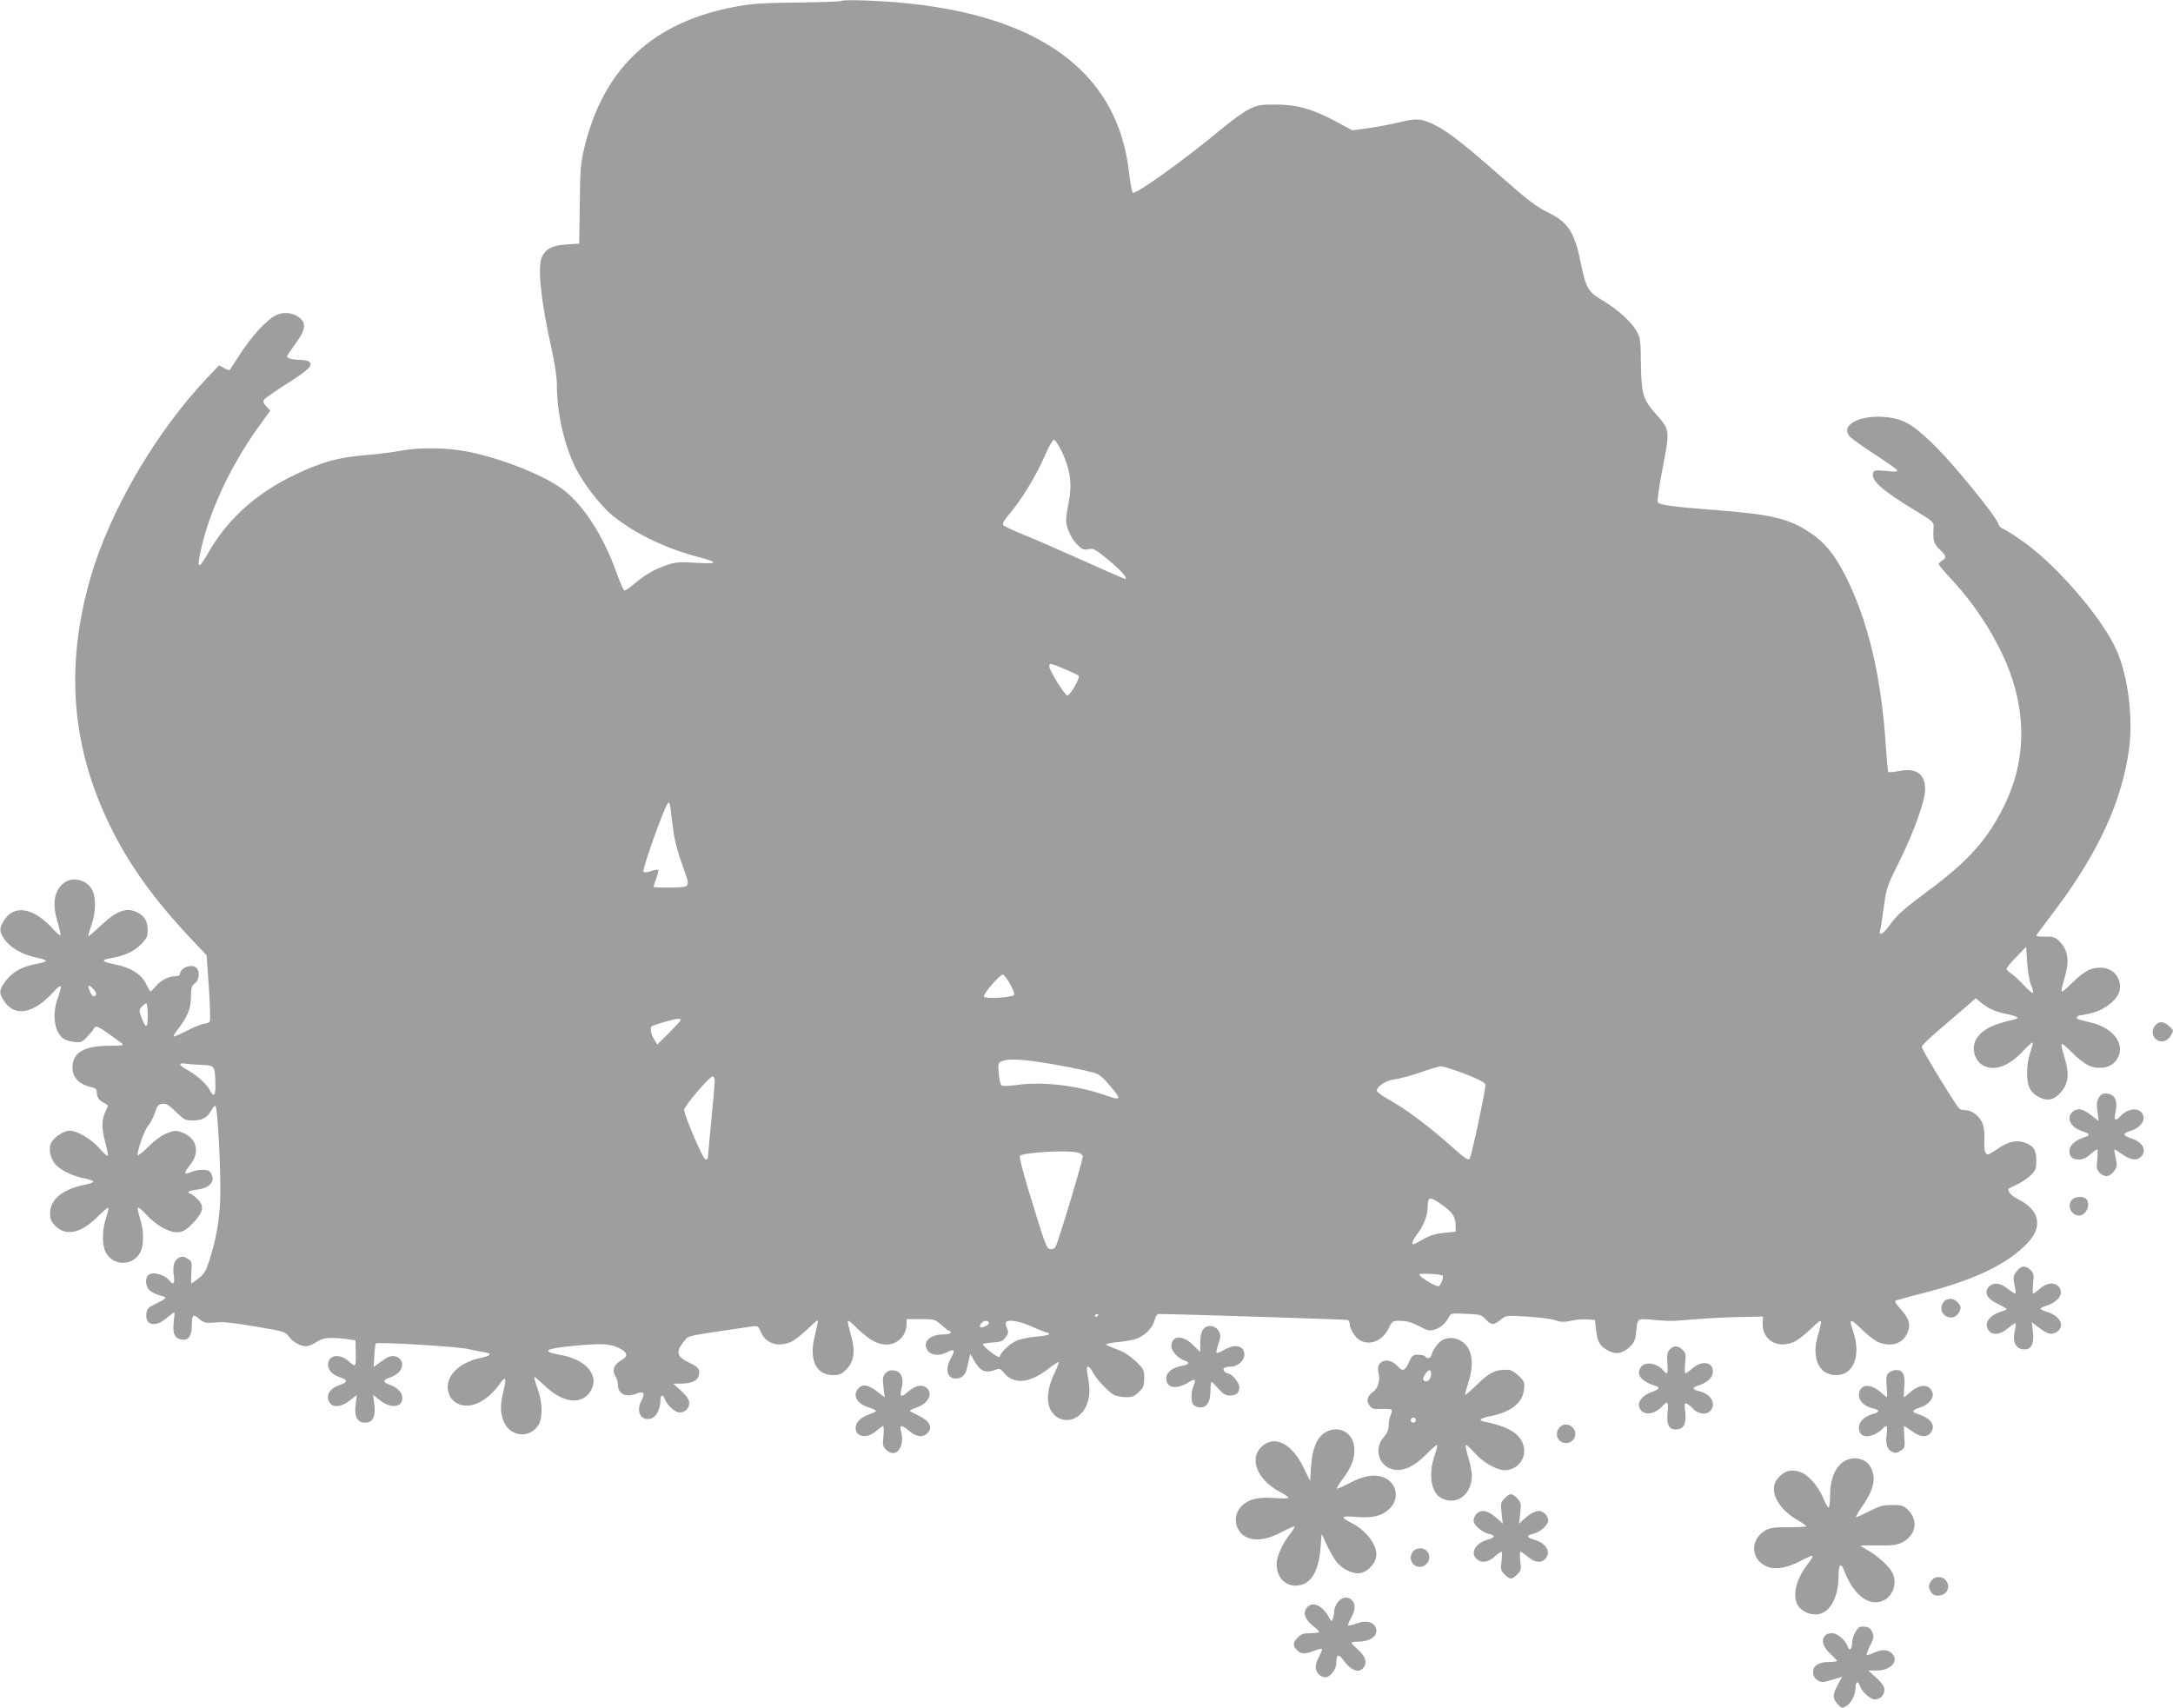 <?xml version="1.0" standalone="no"?>
<!DOCTYPE svg PUBLIC "-//W3C//DTD SVG 20010904//EN"
 "http://www.w3.org/TR/2001/REC-SVG-20010904/DTD/svg10.dtd">
<svg version="1.0" xmlns="http://www.w3.org/2000/svg"
 width="1280pt" height="1006pt" viewBox="0 0 1280 1006"
 preserveAspectRatio="xMidYMid meet">
<g transform="translate(0,1006) scale(0.1,-0.1)"
fill="#9e9e9e" stroke="none">
<path d="M4958 10055 c-3 -4 -118 -8 -255 -10 -198 -2 -271 -6 -363 -23 -491
-89 -784 -360 -898 -832 -22 -94 -25 -128 -27 -335 l-3 -230 -75 -5 c-81 -5
-121 -25 -144 -71 -29 -56 -7 -264 58 -553 16 -71 29 -157 29 -195 0 -170 41
-356 110 -496 45 -91 145 -221 215 -279 127 -105 314 -196 505 -246 126 -33
123 -43 -10 -35 -101 6 -122 4 -174 -14 -74 -26 -132 -60 -192 -112 -25 -22
-51 -38 -56 -37 -6 2 -25 46 -44 98 -78 222 -196 405 -321 499 -109 82 -367
184 -560 221 -125 24 -284 26 -398 4 -44 -8 -129 -19 -190 -24 -175 -13 -285
-45 -455 -130 -212 -106 -375 -256 -483 -446 -62 -108 -71 -98 -38 41 55 229
180 489 342 712 l61 84 -23 25 c-17 18 -21 29 -14 40 6 8 68 52 140 97 126 80
154 109 123 128 -7 5 -29 9 -48 9 -42 0 -80 10 -80 20 0 4 23 38 50 75 59 80
66 121 25 153 -40 32 -96 37 -142 14 -54 -28 -141 -123 -209 -228 -31 -49 -59
-91 -61 -94 -3 -2 -17 3 -33 12 l-29 16 -70 -73 c-304 -321 -577 -788 -690
-1185 -148 -519 -110 -992 119 -1458 110 -225 254 -425 467 -653 l100 -106 13
-186 c7 -103 10 -193 6 -202 -3 -8 -17 -15 -30 -15 -14 0 -60 -18 -102 -40
-43 -22 -79 -38 -82 -35 -2 2 9 21 26 42 56 72 77 123 77 192 1 55 4 66 23 79
25 16 31 69 10 90 -28 28 -98 1 -98 -36 0 -7 -11 -12 -25 -12 -40 0 -88 -24
-117 -59 -15 -17 -29 -31 -31 -31 -3 0 -15 20 -27 45 -27 57 -94 98 -186 115
-72 14 -82 26 -26 35 83 14 137 38 180 80 37 37 42 48 42 86 0 51 -18 83 -60
104 -63 33 -122 12 -216 -77 -41 -39 -74 -66 -74 -61 0 6 9 36 20 68 24 69 26
155 5 199 -30 64 -117 86 -170 44 -54 -43 -68 -117 -39 -218 31 -110 31 -110
-32 -43 -112 118 -221 135 -280 42 -30 -49 -30 -65 4 -114 34 -48 105 -89 184
-105 32 -6 58 -15 58 -20 0 -4 -19 -11 -42 -15 -105 -18 -166 -55 -211 -127
-22 -36 -21 -51 6 -93 63 -98 174 -78 294 54 47 51 52 43 23 -39 -33 -95 -22
-189 28 -234 12 -10 41 -21 66 -23 42 -5 48 -3 78 28 18 19 38 43 43 53 11 19
25 12 160 -88 18 -14 11 -15 -75 -16 -144 -1 -211 -40 -213 -124 -2 -63 38
-104 116 -121 18 -3 27 -12 27 -24 0 -33 11 -51 41 -67 28 -14 29 -16 14 -43
-27 -53 -28 -103 -6 -186 12 -43 19 -80 16 -83 -3 -3 -26 17 -50 45 -48 54
-131 103 -175 103 -33 0 -90 -37 -108 -70 -16 -32 -9 -82 18 -120 27 -38 97
-74 172 -90 32 -6 58 -15 58 -20 0 -5 -26 -14 -57 -20 -126 -26 -198 -87 -198
-167 0 -32 6 -48 29 -72 62 -65 152 -47 250 51 32 32 61 57 64 54 3 -3 -4 -32
-14 -63 -23 -71 -24 -157 -1 -200 43 -82 161 -82 203 0 23 42 22 127 -1 199
-10 32 -16 61 -12 64 4 4 27 -16 52 -44 26 -29 69 -62 101 -78 78 -38 115 -30
176 37 59 64 63 97 17 140 -17 16 -35 29 -40 29 -5 0 -9 4 -9 9 0 4 24 11 53
14 79 10 112 56 74 105 -13 16 -70 15 -112 -2 -44 -19 -44 -7 -4 44 59 73 37
159 -48 189 -37 13 -45 13 -89 -4 -31 -12 -70 -40 -108 -77 -32 -32 -61 -56
-64 -54 -10 11 38 150 59 173 12 12 30 46 40 75 15 46 21 53 46 56 24 2 39 -7
80 -48 47 -46 54 -50 99 -50 56 0 87 17 110 62 9 17 19 26 24 22 13 -14 33
-423 27 -553 -5 -124 -24 -229 -63 -353 -20 -63 -31 -82 -63 -107 -21 -17 -41
-31 -44 -31 -2 0 -2 29 0 64 5 61 4 65 -21 81 -22 14 -32 16 -51 7 -29 -14
-40 -48 -31 -108 6 -46 -2 -55 -25 -28 -31 38 -103 56 -127 32 -18 -18 -14
-66 7 -87 11 -11 39 -25 61 -31 48 -13 47 -15 -23 -50 -46 -22 -52 -29 -55
-60 -7 -67 53 -80 118 -25 23 19 44 35 46 35 3 0 2 -22 -2 -49 -8 -64 1 -98
29 -107 52 -18 77 8 77 83 0 59 10 66 47 31 15 -14 34 -21 56 -20 17 1 50 3
72 4 22 1 116 -11 208 -27 158 -27 169 -30 188 -57 24 -33 68 -58 102 -58 13
0 41 11 61 25 39 26 79 30 181 17 l49 -7 2 -77 c1 -81 -1 -83 -41 -47 -49 44
-109 41 -121 -6 -9 -36 17 -70 66 -87 50 -16 50 -29 2 -46 -63 -21 -88 -67
-58 -107 20 -28 70 -22 117 16 l41 32 -7 -56 c-9 -71 9 -107 55 -107 46 0 64
36 55 107 l-7 56 41 -32 c62 -49 131 -42 131 14 0 32 -29 63 -72 77 -46 16
-45 29 2 45 19 7 43 22 53 34 48 60 -21 121 -85 75 -13 -9 -33 -23 -45 -32
l-22 -16 4 67 c2 37 6 69 9 72 9 9 473 -18 536 -32 36 -8 82 -17 103 -20 49
-8 40 -21 -23 -34 -149 -32 -228 -134 -178 -229 7 -13 25 -30 40 -38 77 -40
179 9 260 125 27 38 32 19 14 -51 -21 -84 -20 -133 3 -185 41 -90 155 -97 205
-13 24 42 21 137 -9 215 -13 36 -21 65 -18 65 3 0 30 -23 59 -50 88 -84 173
-110 235 -73 37 22 62 75 54 114 -15 69 -88 120 -199 139 -106 19 -87 35 58
50 183 18 237 16 289 -9 55 -27 60 -49 17 -73 -43 -25 -57 -60 -36 -92 9 -14
16 -38 16 -54 0 -52 46 -75 106 -52 47 18 57 6 32 -41 -33 -64 -4 -120 56
-105 31 8 56 56 56 106 0 34 15 40 25 11 11 -35 61 -81 88 -81 33 0 57 24 57
57 0 18 -14 39 -47 70 l-48 43 47 0 c59 0 97 17 104 47 9 35 -1 51 -50 73 -83
40 -89 66 -33 134 26 30 3 25 392 82 39 6 41 5 57 -33 30 -67 98 -90 176 -58
20 9 66 44 101 78 53 51 62 58 58 37 -3 -14 -12 -56 -21 -94 -29 -132 14 -216
112 -216 36 0 50 6 77 33 44 44 54 105 31 190 -33 121 -35 118 37 49 70 -66
117 -92 167 -92 67 0 120 53 120 120 l0 30 83 0 c81 0 84 -1 123 -35 21 -19
42 -35 47 -35 4 0 7 -4 7 -10 0 -5 -18 -10 -39 -10 -85 0 -130 -44 -97 -95 20
-30 70 -34 117 -9 41 21 47 11 21 -35 -37 -65 -24 -121 28 -121 34 0 58 21 65
58 4 15 9 40 13 57 l8 29 27 -47 c32 -53 62 -66 114 -48 31 12 35 11 59 -18
55 -66 147 -59 251 20 36 28 67 48 69 46 3 -2 -9 -33 -26 -69 -55 -116 -48
-212 16 -255 71 -46 161 2 184 99 11 45 10 73 -6 166 -8 42 10 42 32 1 21 -42
92 -117 125 -135 16 -8 48 -14 73 -14 36 0 50 6 75 31 27 26 31 38 31 82 0 48
-3 53 -49 98 -33 31 -69 55 -110 70 -34 12 -64 25 -66 29 -2 4 26 10 63 14 37
3 84 11 105 17 53 14 105 63 117 110 7 26 16 39 28 39 95 0 1100 -32 1110 -35
6 -2 12 -12 12 -21 0 -32 33 -85 63 -100 60 -32 132 0 167 72 21 43 23 44 69
44 34 0 66 -9 109 -31 54 -28 63 -30 95 -20 36 12 62 36 82 74 10 21 16 22
100 18 83 -3 91 -5 116 -32 33 -36 49 -36 88 -3 31 26 32 26 153 19 68 -4 143
-13 167 -21 35 -12 54 -13 95 -4 28 7 71 10 96 8 l45 -3 6 -55 c7 -69 21 -96
62 -120 48 -30 91 -26 133 13 28 25 36 42 40 77 11 100 4 93 97 86 105 -9 111
-9 242 2 61 6 178 12 260 14 l150 3 -2 -30 c-8 -104 81 -163 183 -120 19 8 65
43 101 77 72 69 71 70 39 -47 -36 -128 11 -225 109 -225 106 0 150 118 99 264
-25 71 -16 73 49 9 34 -34 79 -69 99 -78 76 -31 143 -12 172 50 23 49 13 88
-37 142 -22 24 -37 46 -34 50 4 3 73 23 154 43 310 79 505 171 625 297 93 96
73 195 -52 258 -40 20 -60 41 -60 61 0 2 24 15 53 28 29 14 66 39 82 56 26 27
30 39 30 85 0 61 -18 88 -72 106 -47 15 -93 5 -152 -36 -28 -19 -55 -35 -60
-35 -19 0 -25 26 -22 92 3 74 -12 113 -55 147 -15 12 -38 21 -53 21 -14 0 -31
4 -38 8 -16 10 -223 349 -223 366 0 8 51 57 113 109 61 53 133 114 159 136
l46 41 29 -24 c41 -34 85 -55 145 -67 75 -16 90 -26 53 -34 -123 -28 -180 -55
-218 -106 -38 -52 -20 -136 35 -165 67 -35 149 -6 234 84 30 31 55 54 58 51 2
-2 -5 -29 -15 -59 -25 -77 -25 -176 1 -218 24 -39 80 -66 120 -57 32 7 74 49
89 88 15 39 14 82 -5 147 -32 111 -32 111 37 44 73 -71 113 -94 163 -94 52 0
84 16 107 52 51 82 -17 180 -148 213 -37 9 -74 19 -81 21 -18 5 -5 24 15 24 9
0 43 7 75 16 74 21 144 80 154 130 13 73 -38 134 -113 134 -59 0 -96 -20 -172
-94 -69 -67 -69 -67 -37 44 28 96 16 160 -38 210 -22 20 -36 24 -81 23 -41 -1
-53 2 -48 11 5 7 54 73 110 147 252 334 393 642 434 946 25 186 -6 432 -74
584 -88 198 -375 526 -577 658 -50 34 -96 61 -101 61 -5 0 -15 15 -22 33 -21
49 -249 330 -357 438 -126 127 -185 165 -276 179 -164 25 -302 -40 -237 -112
10 -12 75 -58 144 -103 70 -45 130 -88 134 -94 5 -10 -10 -11 -64 -5 -61 6
-72 4 -77 -10 -17 -44 53 -106 254 -227 97 -59 103 -65 102 -93 -5 -82 0 -98
35 -132 40 -38 43 -49 15 -66 -11 -7 -20 -17 -20 -21 0 -5 36 -48 80 -95 158
-170 293 -393 355 -587 81 -252 66 -501 -44 -730 -100 -207 -212 -334 -458
-516 -136 -101 -180 -140 -214 -188 -24 -34 -49 -61 -57 -61 -9 0 -12 6 -8 16
3 8 13 70 22 137 16 119 19 126 95 279 83 168 149 352 149 418 0 92 -53 129
-156 108 -30 -6 -57 -8 -61 -5 -3 4 -9 68 -14 144 -26 418 -107 757 -244 1022
-62 119 -121 190 -202 243 -127 84 -228 108 -552 133 -238 18 -330 30 -344 44
-7 7 2 73 27 205 43 224 43 224 -39 316 -77 87 -86 117 -89 293 -1 134 -4 157
-23 192 -29 55 -114 133 -201 184 -87 51 -101 74 -131 224 -36 179 -73 237
-193 296 -67 32 -118 72 -262 198 -218 193 -324 276 -397 313 -81 42 -114 45
-210 21 -46 -11 -129 -27 -183 -35 l-100 -14 -90 49 c-145 77 -232 102 -356
103 -94 1 -111 -2 -160 -26 -30 -14 -104 -67 -165 -118 -217 -181 -509 -390
-523 -375 -5 6 -14 58 -21 116 -70 636 -595 980 -1546 1016 -77 3 -143 2 -147
-2z m1297 -2656 c49 -103 61 -190 41 -293 -9 -44 -16 -92 -16 -105 0 -47 25
-105 61 -144 33 -34 42 -38 69 -32 26 6 39 1 83 -34 98 -77 159 -141 132 -141
-2 0 -114 49 -247 109 -134 60 -290 128 -348 151 -58 24 -111 48 -118 55 -10
9 -4 23 35 69 71 83 156 223 205 336 23 55 49 100 56 100 7 0 28 -32 47 -71z
m16 -1280 c41 -17 78 -35 83 -39 11 -11 -53 -122 -68 -117 -15 5 -105 148
-105 170 -1 23 5 22 90 -14z m-2301 -978 c7 -41 28 -118 47 -170 52 -145 56
-135 -64 -139 -57 -1 -103 1 -103 5 0 4 7 27 16 50 9 24 14 46 11 49 -3 3 -22
0 -41 -7 -23 -8 -39 -10 -46 -3 -9 9 120 373 144 403 8 11 13 0 18 -50 4 -35
12 -97 18 -138z m7994 -885 c10 -21 14 -41 11 -44 -3 -4 -27 16 -53 44 -26 28
-59 59 -74 69 -16 9 -28 22 -28 29 0 6 26 38 58 70 l57 59 6 -94 c4 -53 14
-111 23 -133z m-6014 8 c18 -33 28 -60 23 -65 -15 -15 -169 -24 -177 -10 -8
13 91 129 111 130 6 1 25 -24 43 -55z m-5384 -63 c-11 -17 -22 -13 -34 14 -19
42 -14 51 14 23 15 -14 23 -31 20 -37z m304 -122 c0 -78 -10 -82 -36 -14 -16
43 -16 46 1 65 10 11 22 20 27 20 4 0 8 -32 8 -71z m3140 -27 c0 -4 -31 -38
-69 -76 l-69 -68 -15 23 c-22 34 -31 76 -17 84 16 10 131 43 153 44 9 1 17 -2
17 -7z m2106 -247 c106 -15 270 -47 332 -65 27 -8 53 -30 95 -81 66 -78 62
-84 -39 -48 -159 55 -366 79 -508 59 -58 -8 -91 -9 -98 -2 -5 5 -12 37 -15 71
-5 57 -4 61 18 70 34 14 99 13 215 -4z m-4921 -18 c69 -2 72 -8 74 -114 1 -68
-10 -79 -33 -35 -19 37 -71 84 -128 117 -58 32 -61 47 -10 39 20 -3 64 -6 97
-7z m7436 -53 c83 -33 119 -52 119 -63 0 -37 -83 -427 -94 -438 -8 -9 -34 9
-106 74 -121 109 -272 223 -366 274 -41 23 -74 47 -74 54 0 26 57 62 108 68
27 3 94 21 148 40 55 19 109 35 122 36 13 0 77 -20 143 -45z m-4421 -41 c0
-16 -9 -120 -20 -233 -11 -113 -20 -211 -20 -217 0 -7 -6 -13 -14 -13 -14 0
-126 260 -126 293 0 21 150 197 168 197 7 0 12 -12 12 -27z m2140 -422 c14 -4
26 -14 28 -22 3 -16 -142 -499 -160 -532 -5 -11 -18 -17 -31 -15 -23 3 -27 14
-133 362 -32 106 -51 183 -46 188 20 20 285 35 342 19z m2133 -300 c70 -48 90
-76 91 -123 l1 -43 -68 -7 c-48 -4 -83 -15 -122 -37 -30 -17 -57 -31 -60 -31
-12 0 -3 26 20 56 41 53 65 115 65 167 0 57 12 60 73 18z m15 -425 c7 -8 -11
-58 -23 -62 -14 -6 -115 55 -115 69 0 9 128 2 138 -7z m-2028 -230 c0 -3 -4
-8 -10 -11 -5 -3 -10 -1 -10 4 0 6 5 11 10 11 6 0 10 -2 10 -4z m-645 -46 c7
-11 -42 -37 -51 -27 -9 9 15 37 32 37 7 0 16 -4 19 -10z m255 -25 c43 -19 83
-35 89 -35 6 0 11 -4 11 -9 0 -4 -34 -11 -76 -14 -42 -4 -95 -15 -118 -25 -39
-18 -89 -65 -98 -94 -4 -12 -98 58 -98 74 0 4 25 8 56 10 49 3 60 7 77 30 17
23 19 31 9 53 -7 15 -10 31 -7 36 12 19 80 8 155 -26z"/>
<path d="M12697 4022 c-25 -27 -21 -69 7 -87 30 -20 66 -7 86 30 14 26 13 28
-13 51 -34 29 -58 30 -80 6z"/>
<path d="M12364 3596 c-13 -21 -15 -38 -9 -83 l7 -56 -39 30 c-52 41 -79 48
-108 29 -47 -31 -23 -95 43 -116 54 -18 58 -26 19 -39 -54 -18 -87 -48 -87
-80 0 -36 17 -51 57 -51 22 0 43 10 66 30 19 17 37 30 41 30 3 0 3 -26 0 -59
-6 -51 -4 -61 15 -80 28 -28 58 -24 84 11 18 24 19 33 10 75 -6 26 -10 49 -8
51 2 2 22 -10 46 -27 48 -35 88 -40 112 -13 34 37 9 84 -58 106 -52 18 -54 30
-7 44 52 16 86 53 78 86 -13 54 -86 55 -136 1 -31 -33 -40 -24 -28 29 13 62
-5 100 -49 104 -25 3 -35 -2 -49 -22z"/>
<path d="M12206 2994 c-33 -33 -7 -94 41 -94 42 0 71 68 41 98 -17 17 -64 15
-82 -4z"/>
<path d="M11881 2574 c-23 -29 -25 -41 -12 -96 5 -21 5 -38 1 -38 -4 0 -24 14
-45 30 -44 35 -84 38 -110 10 -30 -33 -11 -70 52 -100 29 -14 53 -28 53 -31 0
-3 -17 -11 -38 -17 -52 -16 -86 -53 -78 -86 14 -55 71 -57 129 -6 19 16 36 27
39 25 3 -3 1 -25 -5 -49 -13 -59 6 -100 50 -104 48 -5 67 31 58 104 l-7 56 39
-30 c51 -40 78 -47 108 -28 51 33 22 94 -54 117 -23 7 -41 16 -41 20 0 4 17
13 38 19 72 24 103 77 66 114 -25 25 -69 19 -107 -14 -19 -16 -37 -30 -41 -30
-3 0 -3 26 0 59 6 51 4 61 -15 80 -28 28 -55 27 -80 -5z"/>
<path d="M11462 2403 c-7 -3 -18 -16 -23 -30 -22 -59 59 -102 95 -51 21 30 20
44 -4 68 -20 20 -42 24 -68 13z"/>
<path d="M7086 2228 c-10 -14 -16 -43 -16 -77 l0 -55 -43 42 c-62 61 -127 57
-127 -9 0 -28 41 -72 80 -84 32 -10 23 -24 -20 -31 -54 -9 -90 -38 -90 -73 0
-57 55 -68 127 -26 45 27 50 24 32 -22 -14 -37 -14 -90 1 -108 7 -8 25 -15 41
-15 39 0 59 33 59 97 0 29 3 53 7 53 3 0 21 -18 40 -40 27 -31 42 -40 67 -40
39 0 56 15 56 50 0 26 -45 80 -67 80 -6 0 -16 6 -22 14 -13 16 4 26 43 26 35
0 76 37 76 69 0 55 -53 68 -121 29 -21 -12 -41 -20 -43 -17 -3 2 2 26 11 53
14 43 15 52 2 75 -20 36 -71 41 -93 9z"/>
<path d="M8504 2170 c-26 -10 -62 -55 -70 -87 -6 -24 -28 -31 -39 -13 -3 6
-22 10 -41 10 -32 0 -37 -4 -55 -45 -22 -50 -37 -55 -65 -24 -58 64 -136 34
-113 -43 10 -36 -5 -87 -31 -105 -35 -25 -44 -51 -25 -79 14 -22 22 -25 71
-23 29 1 57 -1 61 -4 3 -4 1 -18 -5 -32 -7 -14 -12 -42 -12 -62 0 -25 -9 -45
-30 -70 -61 -69 -26 -176 63 -190 58 -9 118 20 187 89 33 34 62 59 65 56 3 -2
-4 -31 -15 -63 -38 -109 -20 -219 41 -250 89 -46 179 21 179 134 0 21 -9 69
-21 106 -11 37 -18 70 -14 73 3 3 26 -17 50 -45 48 -55 131 -103 177 -103 93
0 147 98 98 178 -30 50 -98 84 -212 107 -44 9 -33 20 34 34 119 24 187 78 195
155 5 42 3 48 -30 81 -19 19 -46 35 -58 36 -79 4 -114 -13 -196 -94 -35 -34
-63 -57 -63 -52 0 6 9 39 20 73 36 115 21 204 -42 242 -35 21 -69 24 -104 10z
m-74 -204 c0 -30 -26 -54 -42 -38 -8 8 -6 18 6 36 21 32 36 33 36 2z m-90
-271 c0 -8 -7 -15 -15 -15 -8 0 -15 7 -15 15 0 8 7 15 15 15 8 0 15 -7 15 -15z"/>
<path d="M9835 2110 c-14 -15 -17 -32 -13 -80 4 -62 0 -71 -23 -44 -38 46
-110 57 -134 20 -29 -44 3 -84 88 -110 28 -9 20 -21 -25 -36 -55 -20 -86 -60
-70 -94 21 -47 87 -41 136 13 29 32 35 26 29 -37 -7 -72 7 -102 46 -102 48 0
65 30 58 100 -6 56 -5 60 11 51 9 -5 26 -18 36 -30 27 -29 73 -37 97 -15 43
39 10 103 -61 119 -44 10 -45 22 -3 35 51 16 83 48 83 80 0 58 -64 69 -120 20
-19 -16 -38 -29 -42 -30 -4 0 -5 26 -2 59 6 51 4 61 -15 80 -26 26 -53 27 -76
1z"/>
<path d="M5216 1971 c-16 -17 -18 -30 -12 -81 l7 -61 -46 36 c-52 39 -84 44
-108 17 -38 -41 -10 -91 62 -113 23 -7 41 -16 41 -20 0 -4 -17 -13 -37 -19
-52 -17 -83 -48 -83 -81 0 -55 67 -65 120 -19 19 16 38 29 42 30 4 0 5 -26 2
-59 -6 -51 -4 -61 15 -80 57 -57 115 15 88 112 -10 36 6 35 50 -3 40 -35 82
-39 108 -10 30 33 11 70 -52 100 -29 14 -53 27 -53 30 0 3 19 12 42 20 73 26
99 93 46 121 -27 15 -61 4 -102 -31 -40 -36 -49 -29 -34 27 14 56 -5 97 -48
101 -20 2 -36 -4 -48 -17z"/>
<path d="M11124 1973 c-13 -14 -15 -29 -11 -80 4 -35 4 -63 2 -63 -2 0 -20 14
-38 30 -64 56 -127 46 -127 -20 0 -33 34 -65 80 -75 44 -10 45 -23 2 -34 -50
-14 -82 -45 -82 -79 0 -34 16 -52 47 -52 28 0 74 22 92 44 23 27 31 18 25 -28
-9 -60 2 -94 31 -108 19 -9 29 -7 51 7 25 16 26 20 21 81 -2 35 -3 64 -1 64 2
0 23 -13 46 -30 50 -37 92 -39 113 -6 29 44 -3 84 -87 110 -29 9 -21 22 21 35
48 14 84 55 75 85 -16 54 -73 57 -131 6 -18 -16 -35 -30 -37 -30 -2 0 -2 26 1
58 7 73 -7 102 -47 102 -16 0 -36 -8 -46 -17z"/>
<path d="M9187 1652 c-34 -37 -11 -92 38 -92 50 0 73 60 37 93 -24 22 -55 21
-75 -1z"/>
<path d="M7804 1621 c-47 -29 -74 -94 -81 -197 l-6 -88 -35 73 c-72 151 -177
203 -254 126 -72 -72 -19 -195 115 -265 26 -14 47 -28 47 -33 0 -4 -38 -4 -85
-1 -100 8 -159 -9 -200 -57 -50 -61 -23 -155 51 -179 52 -18 115 -6 195 36 38
20 72 35 74 32 3 -3 -9 -22 -26 -44 -44 -55 -79 -132 -79 -177 0 -74 46 -127
110 -127 86 0 135 72 148 216 l7 89 28 -60 c15 -33 40 -77 54 -97 32 -48 101
-82 147 -74 38 7 82 49 91 89 16 64 -50 159 -144 206 -68 35 -62 43 25 36 99
-9 156 5 201 50 61 61 39 158 -43 185 -52 18 -115 6 -195 -36 -38 -20 -72 -35
-74 -32 -3 2 13 27 34 56 54 71 75 130 68 189 -10 89 -96 131 -173 84z"/>
<path d="M10846 1440 c-44 -39 -66 -104 -66 -192 0 -37 -4 -68 -9 -68 -5 0
-19 25 -31 55 -30 73 -91 141 -140 156 -49 15 -85 6 -121 -31 -69 -68 -15
-185 119 -260 23 -13 42 -27 42 -30 0 -4 -46 -6 -102 -6 -81 1 -110 -3 -136
-17 -99 -54 -90 -183 15 -218 49 -16 113 -3 190 37 36 19 68 33 70 30 3 -3 -8
-22 -24 -43 -71 -89 -96 -186 -65 -245 18 -34 63 -58 106 -58 80 0 136 94 136
227 0 67 13 82 31 36 55 -146 146 -218 230 -182 60 24 87 107 55 167 -20 37
-82 94 -138 127 -27 15 -48 28 -48 30 0 2 46 3 103 2 83 -2 109 2 141 17 81
41 98 129 37 190 -29 28 -37 31 -95 31 -54 0 -75 -6 -136 -37 -41 -21 -75 -36
-77 -34 -3 2 16 34 41 70 68 99 80 170 40 232 -35 52 -116 59 -168 14z"/>
<path d="M8864 1235 c-24 -24 -25 -30 -19 -88 l7 -62 -28 26 c-56 52 -99 62
-127 31 -10 -10 -17 -28 -17 -39 0 -26 50 -69 90 -78 40 -9 38 -22 -6 -34 -72
-20 -106 -78 -66 -114 28 -26 67 -21 105 13 19 17 38 30 42 30 3 0 3 -24 0
-54 -7 -50 -5 -57 18 -80 32 -32 42 -32 74 0 23 23 25 30 18 80 -3 30 -3 54 2
54 4 -1 24 -14 43 -30 39 -34 79 -39 103 -12 36 40 5 93 -67 113 -44 12 -46
25 -6 34 42 9 90 52 90 79 0 26 -29 56 -54 56 -24 0 -55 -17 -90 -49 l-28 -26
7 62 c6 58 5 64 -19 88 -31 31 -41 31 -72 0z"/>
<path d="M8326 924 c-9 -8 -16 -26 -16 -39 0 -50 60 -73 93 -37 34 37 11 92
-38 92 -13 0 -31 -7 -39 -16z"/>
<path d="M11374 745 c-14 -21 -15 -31 -6 -51 14 -30 33 -38 67 -30 62 16 49
106 -15 106 -21 0 -35 -8 -46 -25z"/>
<path d="M7881 624 c-12 -15 -21 -38 -22 -53 0 -14 -4 -35 -8 -46 -7 -19 -8
-18 -21 5 -39 76 -104 103 -135 56 -21 -31 -7 -65 39 -103 20 -15 36 -31 36
-35 0 -5 -23 -8 -50 -8 -41 0 -56 -5 -75 -25 -30 -29 -31 -49 -5 -75 24 -24
47 -25 100 -4 23 9 43 14 46 11 3 -3 -4 -22 -15 -43 -12 -21 -21 -50 -21 -65
0 -30 28 -59 58 -59 26 0 62 45 63 79 1 61 12 64 49 13 39 -52 85 -68 110 -37
25 30 15 67 -29 106 -22 20 -41 39 -41 43 0 3 18 6 39 6 80 0 127 41 102 89
-17 30 -58 37 -110 18 -25 -9 -47 -14 -50 -11 -2 2 5 22 17 43 26 46 28 83 6
105 -23 24 -60 19 -83 -10z"/>
<path d="M10930 448 c-11 -18 -20 -47 -20 -65 0 -37 -16 -52 -25 -24 -12 37
-61 81 -92 81 -67 0 -74 -64 -13 -120 22 -20 40 -40 40 -43 0 -4 -21 -7 -48
-7 -60 0 -92 -21 -92 -60 0 -20 8 -35 25 -46 25 -17 33 -16 123 12 l23 7 -26
-48 c-31 -59 -31 -77 -1 -112 22 -25 26 -27 49 -14 31 17 57 67 57 110 0 35
15 42 25 12 11 -35 61 -81 88 -81 33 0 57 24 57 57 0 18 -14 39 -47 70 l-48
43 51 0 c85 0 134 60 86 103 -24 22 -62 22 -107 0 -19 -9 -37 -14 -39 -12 -3
3 6 28 20 56 23 46 24 54 12 80 -10 21 -21 29 -45 31 -28 3 -36 -2 -53 -30z"/>
</g>
</svg>
